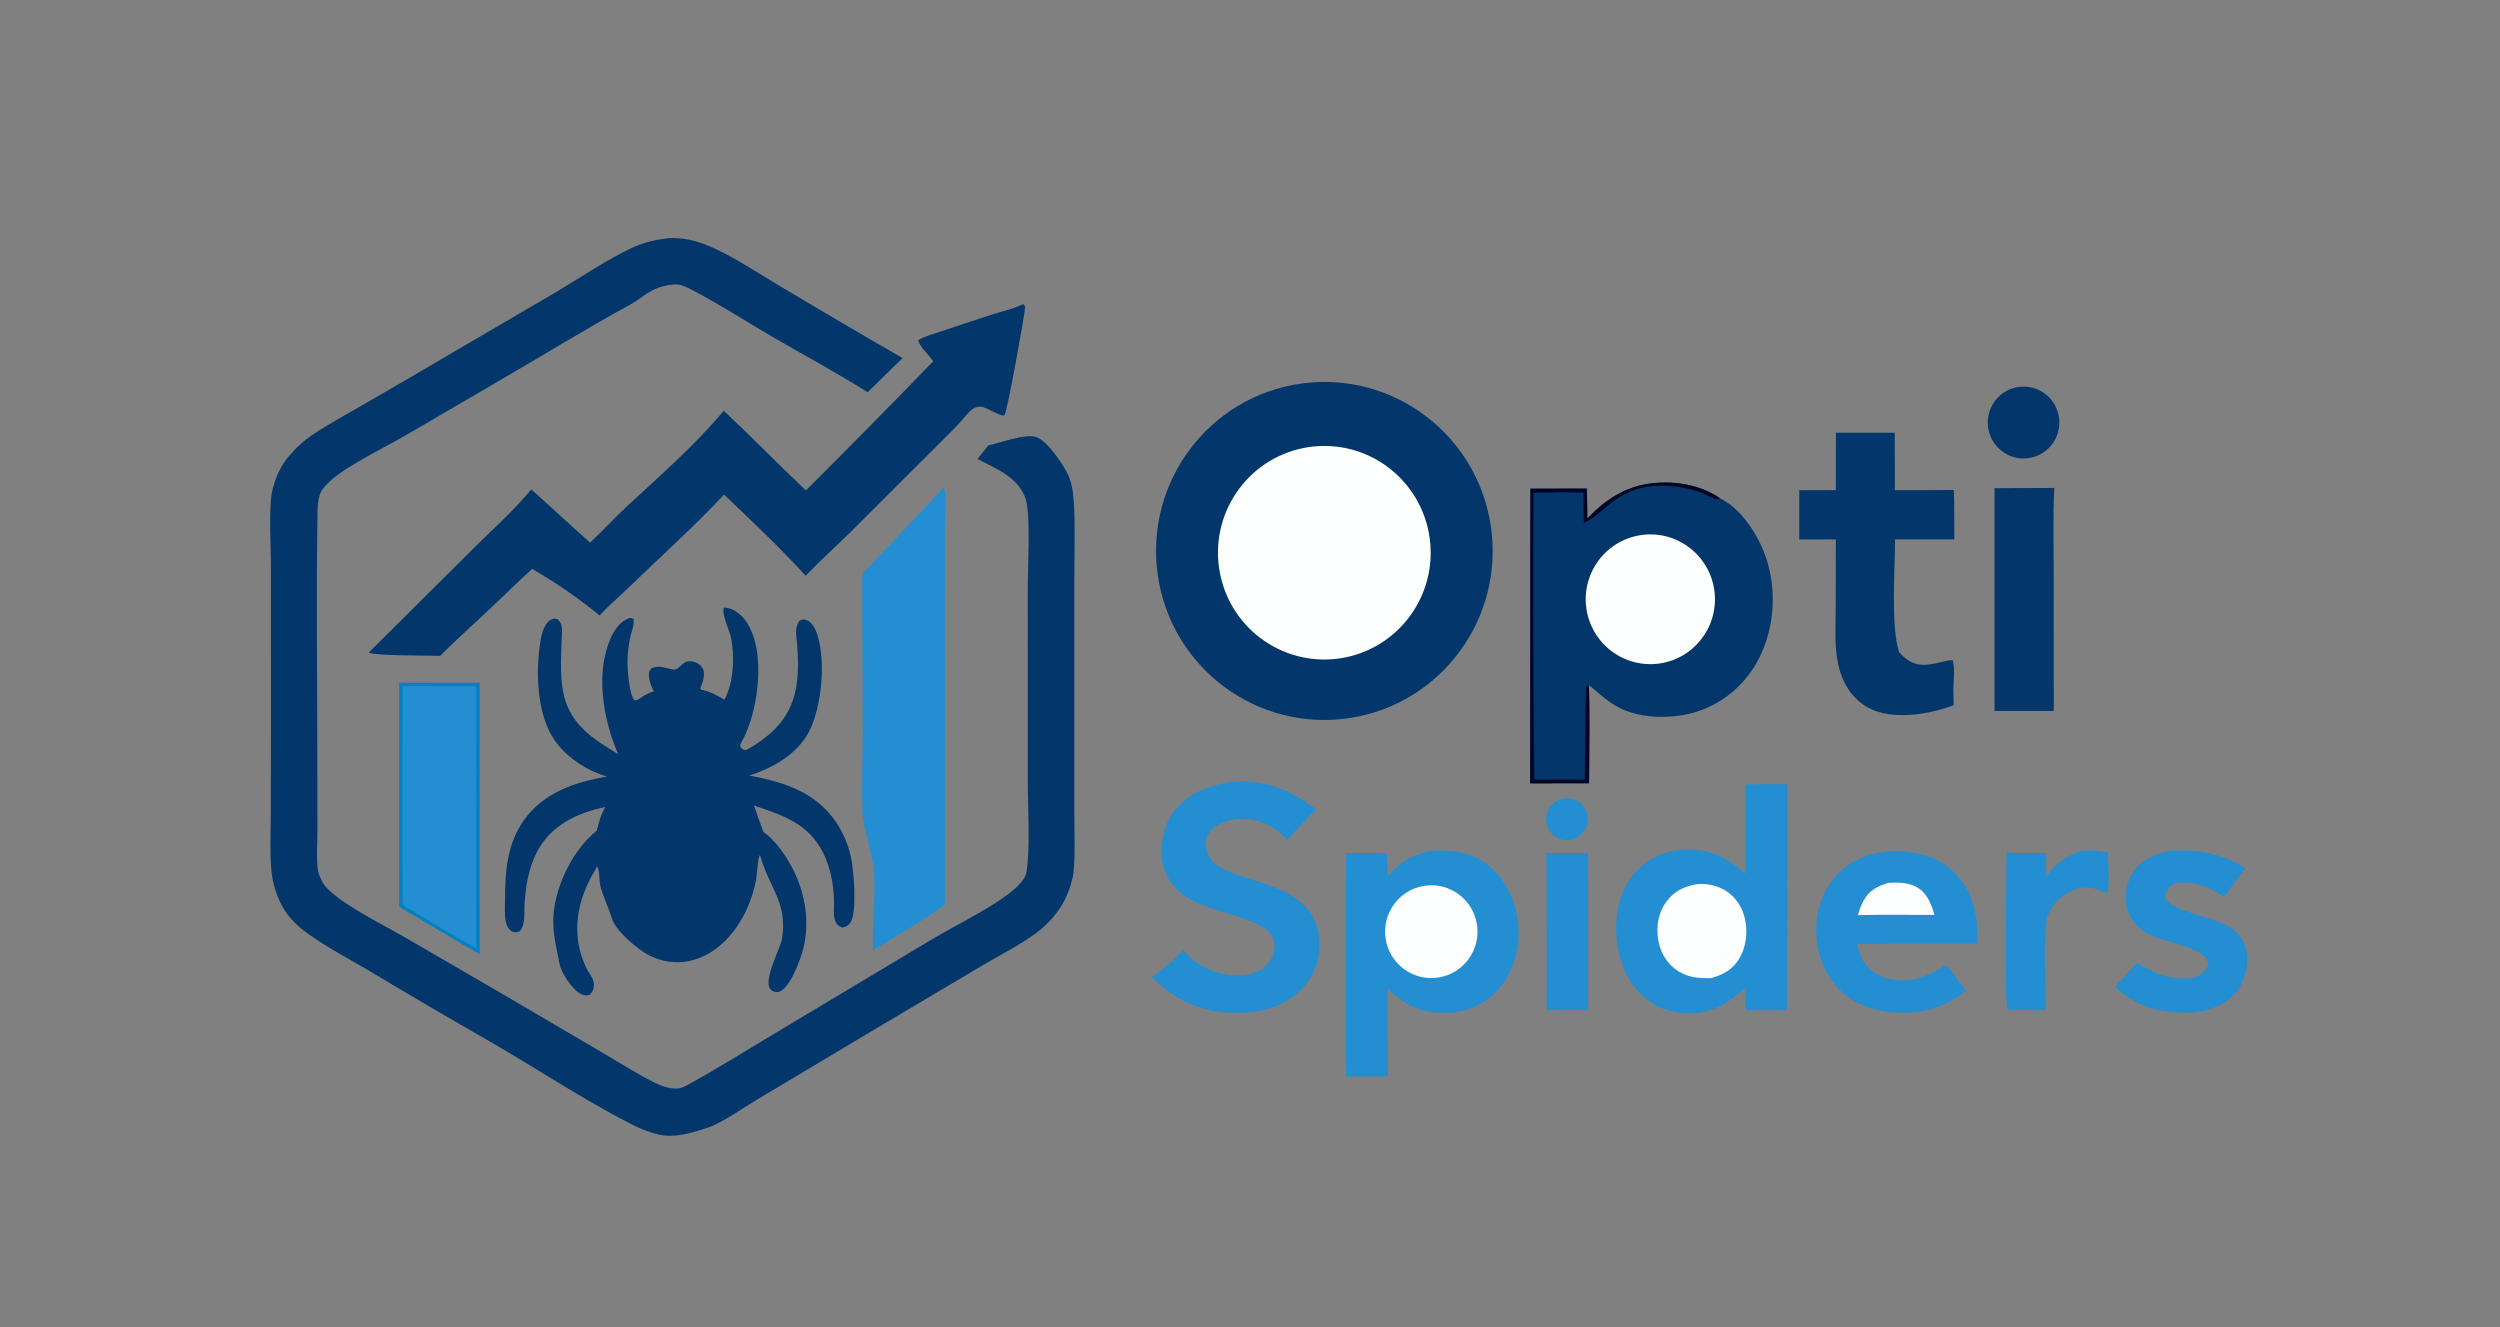 <svg width="113" height="60" viewBox="0 0 113 60" fill="none" xmlns="http://www.w3.org/2000/svg">
<rect x="0" y="0" width="113" height="60" fill="#808080" stroke="none"/>
<g clip-path="url(#clip0_32798_152)">
<path d="M30.228 10.766C30.787 10.731 31.368 10.853 31.887 11.056C32.991 11.49 34.066 12.227 35.089 12.832C36.982 13.966 38.886 15.084 40.798 16.185C40.267 16.695 39.74 17.21 39.219 17.73C37.82 16.847 36.341 16.055 34.911 15.223C33.725 14.531 32.547 13.766 31.333 13.133C31.114 13.019 30.808 12.851 30.56 12.855C30.197 12.861 29.807 12.961 29.484 13.127C29.144 13.301 28.85 13.568 28.514 13.751C26.537 14.831 24.622 16.016 22.672 17.146L18.26 19.721C17.308 20.276 15.393 21.172 14.701 21.964C14.681 21.988 14.661 22.012 14.64 22.036C14.326 22.403 14.355 22.973 14.348 23.437C14.294 27.088 14.343 30.747 14.344 34.399L14.346 37.681C14.346 38.203 14.291 38.805 14.369 39.319C14.408 39.579 14.598 39.961 14.779 40.146C15.557 40.942 17.339 41.808 18.355 42.398L23.127 45.172L27.38 47.669C28.112 48.096 28.852 48.577 29.613 48.947C29.917 49.095 30.254 49.212 30.596 49.204C30.817 49.198 31.025 49.066 31.216 48.962C32.473 48.271 33.693 47.501 34.926 46.767L42.093 42.475C43.16 41.831 45.224 40.849 46.032 40.016C46.205 39.838 46.358 39.655 46.399 39.403C46.572 38.335 46.456 36.461 46.456 35.312L46.454 26.621C46.452 25.636 46.594 23.344 46.364 22.575C46.066 21.583 45.016 21.183 44.18 20.742C44.351 20.544 44.51 20.335 44.673 20.132C45.191 20.026 46.371 19.572 46.867 19.763C47.362 19.954 48.146 21.098 48.335 21.593C48.488 21.993 48.531 22.511 48.55 22.938C48.598 24.022 48.56 25.123 48.559 26.208L48.559 32.347L48.56 36.859C48.56 37.675 48.604 38.519 48.533 39.331C48.497 39.744 48.334 40.247 48.153 40.621C47.859 41.23 47.375 41.774 46.835 42.173C46.065 42.742 45.152 43.193 44.327 43.683L39.367 46.628L34.185 49.722C33.545 50.102 32.62 50.773 31.931 50.992C31.244 51.21 30.521 51.444 29.791 51.285C29.347 51.188 28.898 51.001 28.494 50.793C26.319 49.675 24.25 48.292 22.132 47.07C20.322 46.035 18.522 44.982 16.735 43.909C15.794 43.352 14.778 42.823 13.893 42.185C13.485 41.892 13.085 41.516 12.825 41.081C12.509 40.552 12.316 39.926 12.263 39.312C12.191 38.479 12.239 37.607 12.241 36.768L12.247 32.225L12.244 25.476C12.244 24.633 12.13 22.826 12.326 22.098C12.476 21.542 12.665 21.102 13.029 20.652C13.35 20.263 13.725 19.922 14.142 19.641C14.846 19.167 15.611 18.759 16.345 18.333C17.727 17.537 19.105 16.734 20.479 15.924L25.171 13.18C26.277 12.519 27.388 11.76 28.55 11.209C29.093 10.952 29.634 10.831 30.228 10.766Z" fill="#03376B"/>
<path d="M58.806 17.338C62.948 16.756 66.781 19.64 67.388 23.795C67.995 27.951 65.147 31.818 61.013 32.454C56.841 33.096 52.946 30.205 52.334 26.012C51.722 21.819 54.626 17.927 58.806 17.338Z" fill="#03376B"/>
<path d="M59.185 20.205C61.81 19.831 64.242 21.663 64.618 24.298C64.994 26.934 63.174 29.378 60.549 29.76C57.919 30.143 55.479 28.31 55.102 25.669C54.724 23.027 56.553 20.579 59.185 20.205Z" fill="#FDFEFE"/>
<path d="M32.718 27.463C32.906 27.479 33.021 27.496 33.187 27.592C33.725 27.903 33.979 28.445 34.131 29.028C34.477 30.358 34.174 32.431 33.483 33.603C33.44 33.676 33.46 33.692 33.474 33.774C33.582 33.882 33.579 33.894 33.729 33.905C35.783 32.756 36.217 31.419 36.032 29.155C36.001 28.778 35.903 28.395 36.129 28.064C36.268 27.994 36.298 27.972 36.455 28.027C36.687 28.107 36.852 28.41 36.925 28.627C37.337 29.839 37.155 31.94 36.561 33.083C36.037 34.089 34.901 34.737 33.856 35.051C34.769 35.225 35.684 35.448 36.489 35.933C37.504 36.542 38.16 37.503 38.444 38.651C38.589 39.233 38.756 41.23 38.441 41.699C38.346 41.841 38.23 41.9 38.063 41.927C37.887 41.849 37.791 41.76 37.734 41.57C37.661 41.324 37.705 41.002 37.699 40.746C37.681 39.996 37.546 39.227 37.208 38.553C36.536 37.214 35.4 36.859 34.082 36.411C34.212 36.813 34.363 37.209 34.507 37.606C34.97 37.923 35.377 38.478 35.661 38.958C36.356 40.138 36.646 41.564 36.301 42.904C36.175 43.396 35.735 44.6 35.249 44.815C35.122 44.871 35.016 44.845 34.901 44.78C34.375 44.479 35.273 42.903 35.348 42.423C35.603 40.795 34.789 40.157 34.38 38.745L34.353 38.65C34.255 38.717 34.213 39.574 34.176 39.763C34.091 40.211 33.954 40.648 33.769 41.064C33.329 42.046 32.567 42.96 31.534 43.329C30.823 43.584 30.089 43.538 29.408 43.217C28.866 42.961 27.834 42.089 27.66 41.52C27.506 41.016 27.256 40.532 27.131 40.02C27.078 39.801 27.111 39.308 26.983 39.157L26.92 39.297C26.077 40.664 25.779 42.212 26.485 43.718C26.599 43.959 26.857 44.245 26.847 44.515C26.84 44.703 26.783 44.856 26.639 44.975C26.473 45.017 26.34 44.98 26.196 44.892C25.824 44.665 25.358 43.961 25.279 43.521C25.133 42.703 24.939 42.068 25.03 41.218C25.173 39.897 25.934 38.379 26.973 37.546C27.068 37.169 27.163 36.806 27.364 36.471C24.851 37.02 23.847 38.354 23.706 40.913C23.686 41.297 23.761 41.811 23.478 42.099C23.344 42.144 23.287 42.172 23.15 42.103C22.979 42.016 22.895 41.821 22.858 41.642C22.794 41.325 22.827 40.962 22.827 40.638C22.828 39.38 22.926 38.137 23.677 37.077C24.558 35.831 25.99 35.341 27.434 35.104C26.565 34.846 25.724 34.31 25.163 33.589C24.29 32.465 24.213 30.569 24.393 29.217C24.441 28.855 24.534 28.229 24.878 28.028C25.015 27.948 25.05 27.95 25.195 27.981C25.287 28.071 25.355 28.152 25.381 28.282C25.428 28.52 25.387 28.815 25.381 29.059C25.361 29.851 25.305 30.68 25.494 31.455C25.819 32.786 26.845 33.425 27.937 34.081C27.344 32.706 26.996 30.93 27.39 29.455C27.534 28.919 27.797 28.261 28.314 27.995C28.438 27.931 28.499 27.913 28.628 27.962C28.697 28.163 28.554 28.53 28.504 28.742C28.382 29.259 28.341 29.759 28.375 30.29C28.395 30.595 28.481 31.474 28.686 31.656C28.785 31.647 28.843 31.631 28.924 31.571C29.144 31.407 29.295 31.333 29.553 31.249C29.437 31.025 29.345 30.79 29.329 30.535C29.319 30.381 29.359 30.316 29.453 30.202C29.814 30.044 30.085 30.212 30.441 30.264C30.572 30.282 30.666 30.182 30.757 30.102C30.792 30.072 30.826 30.041 30.86 30.011C30.993 29.899 31.091 29.87 31.265 29.893C31.449 29.918 31.666 30.038 31.757 30.201C31.913 30.482 31.748 30.844 31.653 31.118L31.699 31.175C32.09 31.255 32.397 31.429 32.742 31.623C33.168 30.863 33.216 29.636 33.034 28.796C32.951 28.415 32.622 27.811 32.718 27.463Z" fill="#03376B"/>
<path d="M71.748 23.438C72.49 22.657 73.334 22.067 74.411 21.882C75.517 21.692 76.817 21.871 77.749 22.527C78.706 22.987 79.474 24.188 79.81 25.167C80.314 26.632 80.221 28.321 79.53 29.711C78.959 30.87 77.951 31.752 76.728 32.159C75.645 32.51 74.152 32.511 73.134 31.96C72.698 31.724 72.297 31.371 71.922 31.048C71.865 30.999 71.89 31.016 71.817 30.986C71.864 32.454 71.829 33.932 71.826 35.402L69.165 35.407L69.175 22.088L71.73 22.084C71.732 22.535 71.738 22.987 71.748 23.438Z" fill="#03376B"/>
<path d="M71.748 23.438C72.49 22.657 73.334 22.067 74.411 21.882C75.517 21.692 76.817 21.871 77.749 22.527C77.702 22.541 77.659 22.57 77.611 22.569C77.468 22.566 77.095 22.345 76.941 22.287C76.058 21.953 74.831 21.823 73.924 22.131C72.792 22.514 72.388 23.269 71.591 23.635C71.575 23.177 71.568 22.72 71.569 22.262C70.818 22.253 70.066 22.255 69.315 22.268C69.289 26.591 69.302 30.915 69.353 35.239C70.111 35.239 70.872 35.226 71.629 35.241C71.64 34.873 71.669 31.09 71.689 31.05C71.7 31.026 71.726 31.012 71.745 30.993L71.817 30.986C71.864 32.454 71.829 33.932 71.826 35.402L69.165 35.407L69.175 22.088L71.73 22.084C71.732 22.535 71.738 22.987 71.748 23.438Z" fill="#000524"/>
<path d="M74.351 24.165C75.948 24.03 77.353 25.212 77.503 26.813C77.653 28.414 76.491 29.838 74.898 30.004C73.853 30.114 72.83 29.651 72.219 28.793C71.608 27.935 71.503 26.813 71.944 25.856C72.385 24.898 73.305 24.253 74.351 24.165Z" fill="#FDFEFE"/>
<path d="M46.241 13.75C46.305 13.783 46.308 13.816 46.341 13.877C46.29 14.354 45.53 18.611 45.405 18.759C45.292 18.893 44.567 18.369 44.301 18.38C44.166 18.386 44.038 18.424 43.93 18.51C43.714 18.683 43.536 18.947 43.344 19.149C42.902 19.606 42.454 20.056 41.999 20.499L38.476 24.017C37.793 24.691 37.081 25.331 36.415 26.023C35.251 24.746 33.977 23.549 32.727 22.355C31.346 23.828 29.84 25.18 28.39 26.581C27.961 26.996 27.505 27.383 27.098 27.82C26.173 27.05 25.093 26.317 24.055 25.715C23.39 26.309 22.76 26.943 22.109 27.554C21.37 28.25 20.612 28.927 19.893 29.643C19.384 29.63 16.874 29.642 16.666 29.496L21.468 24.722C22.315 23.881 23.254 23.045 24.01 22.122C24.908 22.912 25.776 23.735 26.672 24.526C27.236 24.004 27.752 23.43 28.315 22.907C29.817 21.517 31.395 20.137 32.716 18.566C33.973 19.747 35.173 20.983 36.426 22.167C38.363 20.232 40.284 18.298 42.183 16.324C41.982 16.039 41.595 15.7 41.496 15.378C41.815 15.183 42.214 15.087 42.568 14.968C43.306 14.718 44.045 14.473 44.786 14.233C45.23 14.092 45.721 13.982 46.147 13.793L46.241 13.75Z" fill="#03376B"/>
<path d="M42.653 22.045C42.688 22.081 42.702 22.138 42.708 22.187C42.773 22.7 42.71 23.307 42.709 23.828L42.707 27.681L42.711 40.898C41.669 41.628 40.546 42.304 39.45 42.949L39.457 42.172C39.472 41.191 39.593 40.116 39.472 39.145C39.366 38.291 39.009 37.47 38.98 36.604C38.944 35.505 38.991 34.393 38.991 33.292L38.974 25.941L42.653 22.045Z" fill="#238ED2"/>
<path d="M78.895 35.451L80.779 35.449L80.77 45.659L78.889 45.661L78.899 44.654C78.487 45.005 78.075 45.345 77.572 45.561C76.745 45.918 75.88 45.874 75.054 45.546C74.798 45.455 74.544 45.266 74.337 45.09C73.515 44.387 73.138 43.355 73.061 42.296C72.987 41.284 73.224 40.223 73.901 39.443C74.469 38.787 75.243 38.454 76.094 38.402C77.229 38.333 78.07 38.75 78.899 39.492L78.895 35.451Z" fill="#238ED2"/>
<path d="M76.723 39.962C77.097 39.931 77.471 39.998 77.812 40.156C78.291 40.381 78.646 40.809 78.812 41.31C79.019 41.933 78.969 42.693 78.649 43.269C78.344 43.82 77.903 44.053 77.325 44.216C76.732 44.223 76.207 44.176 75.715 43.799C75.27 43.458 75.013 42.953 74.94 42.401C74.861 41.812 74.973 41.204 75.339 40.728C75.689 40.271 76.165 40.042 76.723 39.962Z" fill="#FDFEFE"/>
<path d="M64.649 38.459C65.692 38.41 66.548 38.489 67.371 39.194C68.152 39.865 68.576 40.923 68.634 41.938C68.692 42.944 68.382 44.003 67.697 44.754C67.106 45.402 66.294 45.745 65.426 45.781C64.294 45.829 63.549 45.461 62.735 44.717C62.719 45.346 62.727 45.977 62.726 46.606L62.735 48.649L60.845 48.656C60.805 45.291 60.845 41.921 60.843 38.555L62.689 38.558L62.701 39.636C63.265 38.982 63.802 38.652 64.649 38.459Z" fill="#238ED2"/>
<path d="M64.394 40.036C65.531 39.87 66.587 40.656 66.76 41.796C66.933 42.936 66.156 44.002 65.022 44.182C63.878 44.365 62.804 43.577 62.63 42.427C62.456 41.276 63.247 40.204 64.394 40.036Z" fill="#FDFEFE"/>
<path d="M82.983 19.56L85.644 19.559L85.646 22.156L88.313 22.148C88.344 22.89 88.329 23.638 88.334 24.38L85.655 24.38C85.661 25.711 85.452 28.309 85.841 29.482C85.922 29.568 86.004 29.655 86.095 29.73C86.838 30.34 87.484 29.91 88.254 29.834C88.382 30.17 88.296 30.784 88.292 31.149L88.304 31.876C87.553 32.153 86.813 32.314 86.012 32.322C85.206 32.33 84.454 32.148 83.869 31.553C83.467 31.145 83.221 30.613 83.094 30.059C82.905 29.235 82.973 28.342 82.974 27.5L82.979 24.38L81.326 24.386L81.327 22.156L82.98 22.154L82.983 19.56Z" fill="#03376B"/>
<path d="M18.041 30.861L21.681 30.859L21.685 43.132C20.458 42.444 19.262 41.693 18.042 40.992L18.041 30.861Z" fill="#0580C2"/>
<path d="M18.198 31.01L21.523 31.014L21.526 42.844C20.397 42.261 19.298 41.556 18.206 40.902C18.168 37.605 18.196 34.307 18.198 31.01Z" fill="#238ED2"/>
<path d="M55.523 35.361C55.545 35.359 55.567 35.354 55.59 35.352C57.126 35.201 58.291 35.668 59.494 36.591C59.037 37.025 58.609 37.499 58.175 37.958C57.658 37.389 57.002 37.036 56.224 37.015C55.724 37.001 55.116 37.141 54.757 37.516C54.577 37.703 54.491 37.939 54.506 38.199C54.524 38.524 54.672 38.843 54.925 39.048C55.821 39.773 57.792 39.801 58.945 40.922C59.425 41.389 59.635 41.992 59.642 42.655C59.649 43.433 59.382 44.143 58.835 44.701C58.024 45.527 57.037 45.771 55.913 45.778C55.861 45.778 55.81 45.778 55.758 45.777C54.294 45.757 53.093 45.203 52.07 44.164C52.588 43.813 53.039 43.399 53.477 42.953C53.6 43.091 53.733 43.235 53.877 43.353C54.526 43.881 55.456 44.179 56.287 44.062C56.719 44.002 57.113 43.843 57.374 43.48C57.562 43.218 57.658 42.87 57.588 42.55C57.528 42.279 57.337 42.078 57.11 41.933C56.154 41.322 54.724 41.231 53.666 40.566C53.087 40.203 52.687 39.684 52.552 39.005C52.409 38.288 52.568 37.401 52.98 36.79C53.561 35.931 54.539 35.531 55.523 35.361Z" fill="#238ED2"/>
<path d="M85.531 38.477C86.608 38.471 87.57 38.672 88.356 39.463C89.24 40.353 89.396 41.449 89.387 42.653L83.948 42.656C83.996 42.884 84.049 43.112 84.154 43.321C84.371 43.748 84.754 44.065 85.213 44.197C86.298 44.518 87.051 44.145 87.955 43.629L88.055 43.701C88.317 44.069 88.598 44.426 88.87 44.787C88.089 45.374 87.273 45.724 86.29 45.771C85.177 45.823 84.072 45.593 83.231 44.816C82.509 44.15 82.137 43.182 82.096 42.21C82.055 41.245 82.354 40.278 83.013 39.564C83.689 38.832 84.553 38.515 85.531 38.477Z" fill="#238ED2"/>
<path d="M85.362 39.901C85.803 39.887 86.222 39.875 86.623 40.092C87.113 40.358 87.287 40.851 87.437 41.353L86.143 41.35C85.421 41.343 84.7 41.347 83.978 41.363C84.041 41.141 84.12 40.918 84.23 40.715C84.491 40.232 84.868 40.058 85.362 39.901Z" fill="#FDFEFE"/>
<path d="M90.152 22.065L92.855 22.055C92.79 23.326 92.827 24.616 92.828 25.89L92.829 32.133L90.153 32.135L90.152 22.065Z" fill="#03376B"/>
<path d="M98.074 38.455C99.383 38.397 100.382 38.545 101.504 39.251C101.148 39.648 100.843 40.115 100.525 40.543C99.927 40.125 99.237 39.831 98.493 39.898C98.281 39.916 98.146 39.999 98.014 40.161C97.929 40.264 97.839 40.41 97.865 40.549C97.988 41.19 100.182 41.436 100.888 41.972C101.254 42.251 101.496 42.621 101.558 43.082C101.635 43.652 101.449 44.399 101.08 44.848C100.61 45.422 99.829 45.699 99.109 45.77C97.657 45.792 96.692 45.585 95.585 44.604C95.938 44.252 96.266 43.874 96.602 43.505C97.311 44.006 98.182 44.329 99.063 44.2C99.348 44.157 99.586 44.004 99.744 43.759C99.799 43.672 99.832 43.552 99.796 43.452C99.561 42.793 97.698 42.56 97.067 42.202C96.623 41.95 96.264 41.559 96.134 41.056C96.003 40.547 96.103 39.947 96.371 39.498C96.756 38.853 97.382 38.615 98.074 38.455Z" fill="#238ED2"/>
<path d="M94.14 38.45C94.532 38.416 94.894 38.454 95.277 38.532C95.277 38.859 95.382 40.159 95.226 40.362C94.954 40.264 94.669 40.121 94.378 40.111C93.867 40.092 93.348 40.346 92.995 40.707C92.796 40.911 92.624 41.17 92.543 41.446C92.337 42.153 92.471 44.731 92.474 45.656L91.136 45.656C90.994 45.662 90.883 45.656 90.742 45.627C90.586 45.136 90.695 39.533 90.696 38.557L92.481 38.552L92.488 39.617C92.944 39.02 93.41 38.65 94.14 38.45Z" fill="#238ED2"/>
<path d="M69.9 38.553L71.784 38.554L71.785 45.655L69.914 45.657L69.9 38.553Z" fill="#238ED2"/>
<path d="M91.254 17.489C92.131 17.373 92.938 17.985 93.066 18.863C93.195 19.741 92.598 20.56 91.725 20.703C91.149 20.797 90.567 20.573 90.202 20.115C89.837 19.657 89.746 19.037 89.964 18.493C90.182 17.949 90.675 17.565 91.254 17.489Z" fill="#03376B"/>
<path d="M70.488 36.139C70.811 36.015 71.176 36.077 71.44 36.302C71.704 36.527 71.824 36.879 71.754 37.219C71.683 37.559 71.433 37.834 71.102 37.934C70.615 38.082 70.098 37.817 69.933 37.334C69.768 36.851 70.013 36.323 70.488 36.139Z" fill="#238ED2"/>
</g>
<defs>
<clipPath id="clip0_32798_152">
<rect width="113" height="60" fill="white"/>
</clipPath>
</defs>
</svg>
